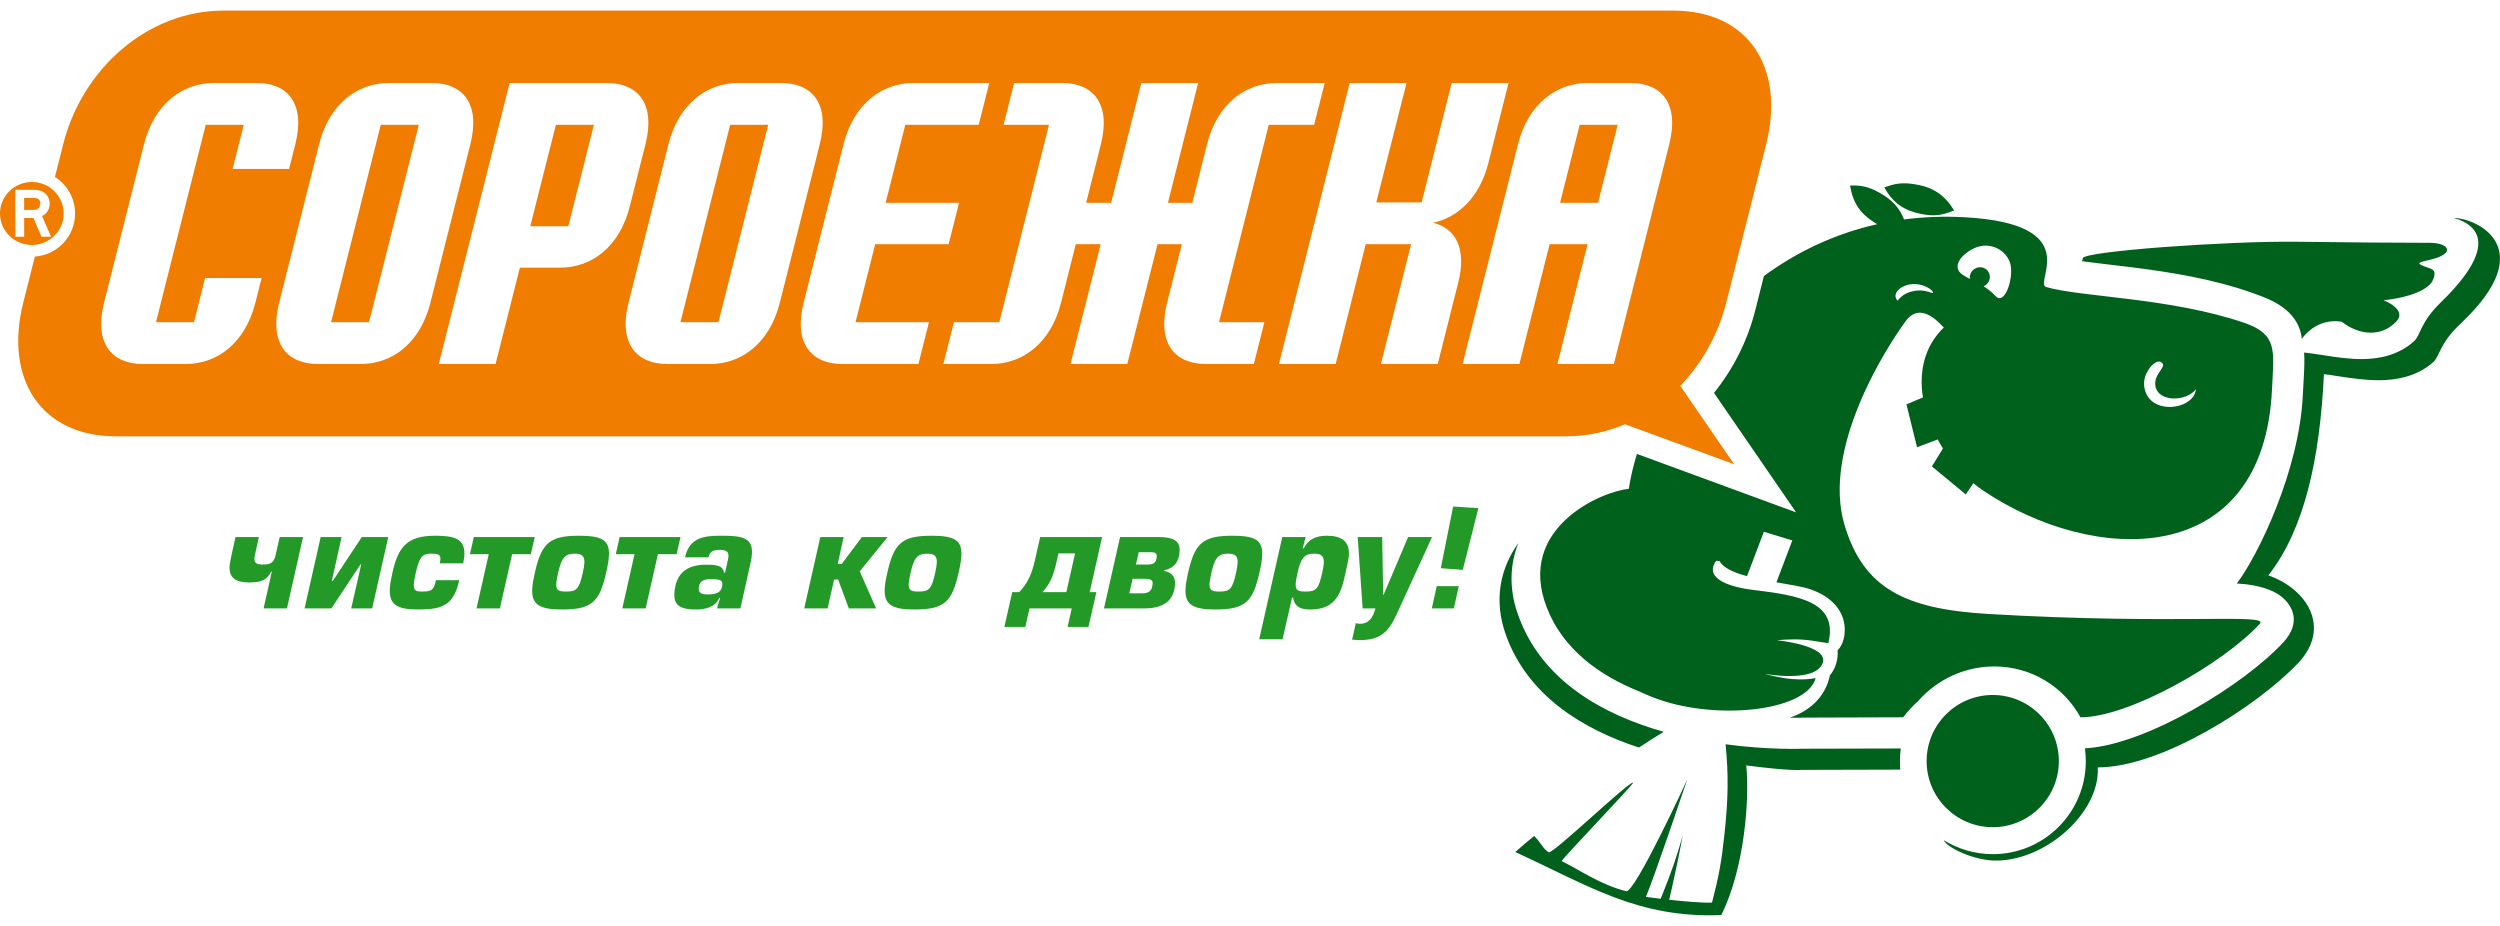 <?xml version="1.0" encoding="UTF-8"?>
<svg xmlns="http://www.w3.org/2000/svg" width="162" height="60" viewBox="0 0 162 60" fill="none">
  <g clip-path="url(#clip0_493_2477)">
    <path fill-rule="evenodd" clip-rule="evenodd" d="M159.005 14.121H159.006C160.382 14.121 164.727 15.993 159.466 20.952C158.03 22.302 158.114 23.089 157.652 23.487C156.541 24.456 155.169 24.629 154.206 24.639C153.297 24.648 152.317 24.501 151.456 24.369C150.994 24.297 150.908 24.281 150.591 24.249C150.331 29.642 149.36 34.259 146.989 37.286C149.46 38.137 151.134 40.66 148.884 43.007C146.22 45.789 140.038 49.73 135.935 49.727C136.096 52.731 132.376 55.937 129.084 55.759C127.64 55.659 126.11 54.858 125.961 54.444C126.883 55.017 127.97 55.349 129.135 55.349C132.461 55.349 135.16 52.653 135.16 49.326C135.16 49.043 135.14 48.765 135.103 48.492C139.097 48.286 145.441 44.344 147.947 41.637C149.152 40.336 148.574 39.219 147.77 38.609C147.265 38.225 146.29 37.87 144.943 37.813C146.345 35.962 148.996 30.468 149.223 25.602C149.254 24.97 149.314 24.076 149.321 23.603C149.327 23.369 149.326 23.113 149.304 22.845C149.611 22.877 149.987 22.926 150.434 22.998C151.266 23.131 152.214 23.277 153.093 23.268C154.024 23.259 155.35 23.085 156.425 22.116C156.871 21.718 156.79 20.931 158.178 19.581C161.975 15.88 160.534 14.556 159.005 14.121ZM133.413 49.319C133.413 51.684 131.494 53.602 129.13 53.602C126.766 53.602 124.845 51.684 124.845 49.319C124.846 46.954 126.765 45.035 129.13 45.035C131.495 45.035 133.413 46.954 133.413 49.319ZM126.627 13.631C125.842 13.971 125.286 14.029 124.457 13.859C123.34 13.628 122.664 13.137 122.103 12.149C122.816 11.873 123.297 11.819 124.045 11.934C125.244 12.116 125.99 12.607 126.627 13.631ZM123.537 26.204L124.605 25.753C124.342 24.086 124.691 22.44 125.964 21.218C125.899 21.229 124.545 19.38 123.497 20.8C122.176 22.591 118.061 29.081 119.52 34.002C120.746 38.114 123.407 39.466 128.843 39.785C141.038 40.502 147.091 39.719 146.435 40.426C144.003 43.05 137.932 46.485 134.816 46.483C133.739 44.517 131.652 43.186 129.231 43.186C127.28 43.186 125.516 44.051 124.306 45.413C123.947 45.739 123.62 46.095 123.326 46.48L116.923 46.501C116.923 46.501 116.569 46.515 115.965 46.511C117.122 46.122 118.155 45.331 118.528 43.977L118.569 43.773C118.743 43.567 118.892 43.314 118.98 43.009C119.077 42.678 119.101 42.39 119.074 42.141C119.394 41.818 119.551 41.321 119.539 40.75C119.514 39.647 118.766 38.67 117.26 38.169C116.792 38.012 115.981 37.886 115.112 37.733L116.143 35.019L114.297 34.459L113.207 37.334C112.351 37.103 111.652 36.797 111.432 36.356C111.43 36.351 111.348 36.346 111.207 36.341C110.332 37.568 112.343 38.075 113.541 38.218C116.522 38.58 119.129 38.972 118.479 41.658C118.467 41.716 117.688 41.51 116.816 41.45C116.026 41.395 115.139 41.488 115.139 41.488C115.14 41.487 118.524 41.817 118.11 42.965C117.637 44.274 114.344 43.665 114.344 43.665C114.345 43.665 115.237 43.929 116.149 44.003C116.861 44.062 117.264 44.002 117.655 43.944C117.045 46.15 110.94 46.731 107.038 45.157C106.76 45.044 106.487 44.928 106.224 44.806C103.619 43.758 101.277 42.069 100.229 39.36C98.235 34.203 103.812 31.828 105.546 31.679C105.654 30.967 105.83 30.206 106.073 29.415L116.389 33.202L111.068 25.459C112.32 23.904 113.249 22.067 113.745 20.091L114.301 17.887C116.388 16.357 118.837 15.156 121.644 14.528L121.493 14.437C120.532 13.838 120.067 13.142 119.884 12.017C120.643 11.999 121.107 12.112 121.769 12.477C122.585 12.924 123.085 13.457 123.383 14.221C124.629 14.056 125.933 14.004 127.299 14.077C135.25 14.509 131.734 18.354 132.598 18.602C134.906 19.264 140.652 19.285 145.438 20.922C147.618 21.669 147.343 22.759 147.228 25.193C146.688 36.983 135.635 36.595 128.501 31.782C128.286 31.638 128.076 31.479 127.871 31.31L127.384 32.039L125.186 30.224L125.903 29.059C125.783 28.869 125.669 28.673 125.561 28.476L124.224 28.982L123.537 26.204ZM128.892 17.698C129.033 18.022 128.875 18.406 128.543 18.552C128.805 18.725 129.069 18.921 129.31 19.182C129.943 19.869 130.581 17.789 130.216 16.929C129.844 16.069 128.844 15.681 127.975 16.064C127.109 16.448 126.407 17.3 127.19 17.812C127.336 17.908 127.488 17.993 127.65 18.078C127.605 17.793 127.761 17.497 128.042 17.373C128.374 17.226 128.755 17.371 128.892 17.698ZM139.945 23.429C139.513 23.384 138.889 24.23 138.935 24.926C139.069 26.98 142.162 26.623 142.299 25.221C141.664 26.036 139.902 26.06 139.679 25.064C139.483 24.156 140.637 23.702 139.945 23.429ZM125.26 18.985C125.273 18.866 125.014 18.628 124.574 18.488C123.478 18.146 122.458 18.954 122.959 19.485C123.246 19.122 123.62 18.884 124.256 18.826C124.789 18.777 125.21 19.026 125.26 18.985ZM149.159 21.961C148.937 19.973 146.974 19.342 145.863 18.95C143.349 18.064 140.591 17.632 138.281 17.337C137.133 17.194 136.068 17.078 135.144 16.957L134.921 16.927L134.965 16.73C135.046 16.276 144.378 15.613 148.777 15.665C152.177 15.706 155.224 15.735 157.445 15.735C158.481 15.735 158.918 16.188 158.246 16.558C157.563 16.934 156.405 16.927 156.887 17.17C157.453 17.457 157.959 17.341 157.68 18.082C157.256 19.217 154.454 19.456 154.454 19.456C154.455 19.456 156.012 20.048 155.286 20.828C154.326 21.857 152.883 21.739 151.743 20.847C150.042 20.576 149.158 21.961 149.159 21.961ZM123.139 49.871L116.73 49.888C116.672 49.886 116.095 49.979 113.159 49.6C113.376 51.713 113.06 56.254 111.539 59.297C106.152 59.508 103.001 57.421 98.189 55.21C98.621 54.829 99.025 54.487 99.413 54.171C99.813 54.551 100.002 55.026 100.358 55.228C100.614 55.371 105.579 50.593 105.823 50.719C105.919 50.768 101.109 55.755 101.202 55.803C102.484 56.435 103.66 57.306 105.372 57.751C105.937 57.898 109.339 50.5 109.338 50.5C109.338 50.5 107.093 57.148 106.654 58.117C106.879 58.147 107.217 58.194 107.611 58.24L107.786 57.803C108.345 56.402 108.622 55.593 109.045 54.141C108.796 55.437 108.646 56.166 108.359 57.452L108.165 58.304C109.153 58.413 110.303 58.514 110.938 58.489C111.376 56.805 111.557 55.829 111.742 54.087C111.987 51.785 112.019 50.272 111.817 48.23C114.655 48.609 116.803 48.516 116.86 48.517L123.171 48.501C123.134 48.77 123.115 49.046 123.115 49.326C123.115 49.51 123.123 49.692 123.139 49.871ZM106.202 48.441C102.547 47.244 99.003 45.079 97.589 41.164C96.744 38.826 97.258 36.769 98.392 35.184C97.861 36.52 97.754 38.081 98.353 39.793C99.866 44.125 103.899 46.315 107.81 47.421C107.269 47.751 106.757 48.076 106.202 48.441Z" fill="#00611C"></path>
    <path fill-rule="evenodd" clip-rule="evenodd" d="M16.774 34.802C16.518 35.913 16.489 36.123 16.489 36.185C16.471 36.485 16.626 36.583 17.048 36.583C17.559 36.583 17.759 36.433 17.861 35.956L18.126 34.802H19.637L18.594 39.425H17.08L17.614 37.048H17.562C17.308 37.541 17.005 37.744 16.161 37.744C15.255 37.744 14.839 37.435 14.876 36.696C14.884 36.554 14.898 36.405 15.261 34.802H16.774Z" fill="#239A27"></path>
    <path fill-rule="evenodd" clip-rule="evenodd" d="M22.136 34.802L21.503 37.637H21.571L23.441 34.802H25.158L24.116 39.425H22.758L23.407 36.573H23.36L21.474 39.425H19.737L20.78 34.802H22.136Z" fill="#239A27"></path>
    <path fill-rule="evenodd" clip-rule="evenodd" d="M28.498 36.504C28.521 36.395 28.533 36.308 28.537 36.238C28.553 35.939 28.388 35.877 27.92 35.877C27.384 35.877 27.18 36.063 26.941 37.12C26.866 37.444 26.826 37.691 26.816 37.867C26.796 38.274 26.96 38.333 27.354 38.333C28.044 38.333 28.122 38.168 28.246 37.595H29.762C29.391 39.241 28.655 39.495 27.097 39.495C25.705 39.495 25.209 39.163 25.26 38.149C25.275 37.867 25.337 37.524 25.428 37.12C25.78 35.552 26.288 34.715 28.18 34.715C29.345 34.716 30.148 34.857 30.091 35.957C30.084 36.116 30.059 36.3 30.011 36.504L28.498 36.504Z" fill="#239A27"></path>
    <path fill-rule="evenodd" clip-rule="evenodd" d="M34.399 35.913H33.186L32.393 39.425H30.878L31.67 35.913H30.453L30.703 34.802H34.651L34.399 35.913Z" fill="#239A27"></path>
    <path fill-rule="evenodd" clip-rule="evenodd" d="M39.459 36.01C39.445 36.308 39.381 36.679 39.276 37.12C38.848 39.021 38.338 39.495 36.42 39.495C34.94 39.495 34.438 39.171 34.488 38.149C34.504 37.859 34.564 37.524 34.656 37.12C35.084 35.227 35.577 34.715 37.505 34.715C39.001 34.716 39.509 34.988 39.459 36.01ZM37.868 36.476C37.889 36.053 37.73 35.877 37.237 35.877C36.566 35.877 36.373 36.22 36.169 37.111C36.101 37.418 36.055 37.656 36.046 37.833C36.023 38.255 36.206 38.333 36.681 38.333C37.376 38.333 37.526 38.168 37.763 37.12C37.823 36.855 37.856 36.653 37.868 36.476Z" fill="#239A27"></path>
    <path fill-rule="evenodd" clip-rule="evenodd" d="M43.846 35.913H42.632L41.838 39.425H40.325L41.117 35.913H39.903L40.153 34.802H44.097L43.846 35.913Z" fill="#239A27"></path>
    <path fill-rule="evenodd" clip-rule="evenodd" d="M46.609 38.74C46.358 39.372 45.639 39.495 45.112 39.495C44.195 39.495 43.659 39.294 43.698 38.476C43.772 37.066 44.595 36.592 45.769 36.592C46.286 36.592 46.866 36.609 46.912 37.111H46.983C47.174 36.282 47.198 36.142 47.202 36.045C47.216 35.797 47.117 35.631 46.643 35.631C46.265 35.631 45.997 35.702 45.907 36.116H44.389C44.698 34.759 45.702 34.715 46.84 34.715C48.143 34.716 48.776 34.873 48.727 35.877C48.718 36.063 48.679 36.282 48.623 36.537L47.977 39.426H46.463L46.664 38.74H46.609ZM45.277 38.124C45.259 38.467 45.547 38.519 45.836 38.519C46.551 38.519 46.78 38.333 46.806 37.851C46.819 37.56 46.556 37.532 46.063 37.532C45.696 37.532 45.304 37.585 45.277 38.124Z" fill="#239A27"></path>
    <path fill-rule="evenodd" clip-rule="evenodd" d="M54.286 36.537H54.55L55.849 34.802H57.516L55.712 37.021L56.772 39.425H55.003L54.311 37.552H54.049L53.629 39.425H52.113L53.157 34.802H54.668L54.286 36.537Z" fill="#239A27"></path>
    <path fill-rule="evenodd" clip-rule="evenodd" d="M62.297 36.01C62.283 36.308 62.218 36.679 62.116 37.12C61.687 39.021 61.178 39.495 59.259 39.495C57.78 39.495 57.278 39.171 57.328 38.149C57.343 37.859 57.402 37.524 57.495 37.12C57.925 35.227 58.418 34.715 60.346 34.715C61.843 34.716 62.347 34.988 62.297 36.01ZM60.704 36.476C60.729 36.053 60.569 35.877 60.075 35.877C59.406 35.877 59.211 36.22 59.008 37.111C58.939 37.418 58.892 37.656 58.884 37.833C58.864 38.255 59.046 38.333 59.52 38.333C60.214 38.333 60.366 38.168 60.601 37.12C60.659 36.855 60.694 36.653 60.704 36.476Z" fill="#239A27"></path>
    <path fill-rule="evenodd" clip-rule="evenodd" d="M71.417 34.802L70.613 38.369H71.045L70.532 40.624H69.179L69.45 39.425H66.712L66.44 40.624H65.083L65.593 38.369H66.044C66.537 37.858 66.845 37.286 67.061 36.308L67.403 34.802H71.417ZM69.665 35.86H68.59L68.476 36.352C68.238 37.426 68.024 37.832 67.556 38.369H69.098L69.665 35.86Z" fill="#239A27"></path>
    <path fill-rule="evenodd" clip-rule="evenodd" d="M72.58 34.802H75.081C75.961 34.802 76.477 35.005 76.441 35.702C76.408 36.423 76.07 36.819 75.436 36.96L75.428 36.995C75.897 37.075 76.166 37.348 76.142 37.841C76.085 38.96 75.359 39.425 74.134 39.425H71.537L72.58 34.802ZM73.179 38.448H73.992C74.395 38.448 74.664 38.332 74.69 37.815C74.701 37.62 74.609 37.507 74.205 37.507H73.392L73.179 38.448ZM73.609 36.583H74.366C74.727 36.583 74.935 36.485 74.954 36.062C74.964 35.894 74.908 35.782 74.565 35.782L73.79 35.782L73.609 36.583Z" fill="#239A27"></path>
    <path fill-rule="evenodd" clip-rule="evenodd" d="M81.789 36.01C81.775 36.308 81.712 36.679 81.609 37.12C81.183 39.021 80.672 39.495 78.752 39.495C77.273 39.495 76.772 39.171 76.821 38.149C76.836 37.859 76.896 37.524 76.986 37.12C77.418 35.227 77.912 34.715 79.84 34.715C81.334 34.716 81.841 34.988 81.789 36.01ZM80.198 36.476C80.221 36.053 80.06 35.877 79.568 35.877C78.899 35.877 78.706 36.22 78.502 37.111C78.437 37.418 78.388 37.656 78.378 37.833C78.357 38.255 78.539 38.333 79.012 38.333C79.709 38.333 79.858 38.168 80.094 37.12C80.154 36.855 80.189 36.653 80.198 36.476Z" fill="#239A27"></path>
    <path fill-rule="evenodd" clip-rule="evenodd" d="M83.11 41.425H81.596L83.091 34.802H84.608L84.411 35.534H84.482C84.795 34.909 85.324 34.715 85.983 34.715C86.935 34.716 87.454 35.086 87.408 35.957C87.402 36.105 87.385 36.274 87.102 37.507C86.786 38.914 86.166 39.495 84.899 39.495C84.343 39.495 83.893 39.365 83.793 38.73H83.723L83.11 41.425ZM85.782 36.476C85.801 36.053 85.644 35.877 85.152 35.877C84.482 35.877 84.287 36.22 84.083 37.111C84.016 37.418 83.969 37.656 83.962 37.833C83.94 38.255 84.12 38.333 84.597 38.333C85.292 38.333 85.442 38.168 85.678 37.12C85.736 36.855 85.771 36.653 85.782 36.476Z" fill="#239A27"></path>
    <path fill-rule="evenodd" clip-rule="evenodd" d="M89.63 38.563H89.648L91.244 34.802H92.796L90.49 39.831C89.964 40.985 89.411 41.477 88.127 41.477C87.95 41.477 87.791 41.461 87.616 41.45L87.854 40.385C87.944 40.393 88.02 40.421 88.109 40.421C88.743 40.421 88.978 39.971 89.128 39.425H88.298L87.979 34.802H89.566L89.63 38.563Z" fill="#239A27"></path>
    <path fill-rule="evenodd" clip-rule="evenodd" d="M94.208 39.426H92.781L93.101 37.982H94.528L94.208 39.426ZM94.788 36.927L93.363 36.819L94.164 32.822L95.8 32.928L94.788 36.927Z" fill="#239A27"></path>
    <path fill-rule="evenodd" clip-rule="evenodd" d="M103.553 13.141H101.091L102.364 8.085H104.827L103.553 13.141ZM44.092 20.879L47.315 8.085H49.78L46.554 20.879H44.092ZM34.362 14.662L36.022 8.085H38.484L36.826 14.662H34.362ZM21.452 20.879L24.675 8.085H27.138L23.914 20.879H21.452ZM111.859 19.616C111.338 21.679 110.289 23.54 108.881 25.003L112.376 30.087L105.301 27.491C104.111 27.996 102.821 28.274 101.478 28.274L7.522 28.275C2.638 28.275 0.265 24.537 1.507 19.612L2.26 16.626C3.715 16.526 4.865 15.315 4.865 13.835C4.865 12.838 4.344 11.964 3.561 11.468L4.095 9.348C5.335 4.424 9.594 0.688 14.474 0.688H108.431C113.355 0.688 115.681 4.447 114.446 9.35L111.859 19.616ZM89.182 13.115L91.144 5.378H87.46L82.872 23.587H86.552L88.497 15.824H91.439L89.482 23.587H93.165L94.495 18.309C95.057 16.089 94.314 14.788 92.862 14.436C94.493 14.084 95.887 12.781 96.446 10.561L97.754 5.378H94.069L92.121 13.115H89.182ZM71.325 15.824L69.368 23.587H73.048L75.008 15.824H76.584L75.628 19.614C74.966 22.245 76.128 23.587 78.134 23.587H81.249L81.933 20.879H78.991L82.217 8.085H85.157L85.841 5.378H82.725C80.721 5.378 78.876 6.719 78.214 9.349L77.261 13.141H75.682L77.639 5.378H73.957L72 13.141H70.384L71.338 9.349C72.001 6.719 70.833 5.378 68.83 5.378H65.714L65.033 8.085H67.974L64.756 20.879H61.813L61.13 23.587H64.249C66.254 23.587 68.092 22.245 68.755 19.614L69.71 15.824H71.325ZM100.92 23.587H104.579L108.168 9.349C108.829 6.719 107.688 5.378 105.659 5.378H102.872C100.87 5.378 99.026 6.719 98.364 9.349L94.776 23.587H98.457L100.415 15.824H102.875L100.92 23.587ZM53.121 9.349C53.786 6.719 52.64 5.378 50.612 5.378H47.823C45.819 5.378 43.978 6.719 43.315 9.349L40.728 19.614C40.066 22.245 41.232 23.587 43.235 23.587H46.022C48.049 23.587 49.868 22.245 50.533 19.614L53.121 9.349ZM60.196 20.879H55.439L56.713 15.824H61.471L62.147 13.141H57.389L58.663 8.085H63.421L64.104 5.378H59.17C57.167 5.378 55.324 6.719 54.662 9.349L52.075 19.614C51.413 22.245 52.575 23.587 54.581 23.587H59.513L60.196 20.879ZM41.827 9.349C42.49 6.719 41.344 5.378 39.318 5.378H33.023L28.433 23.587H32.113L33.688 17.344H36.301C38.33 17.344 40.149 16.003 40.811 13.372L41.827 9.349ZM30.48 9.349C31.143 6.719 30.001 5.378 27.972 5.378H25.184C23.181 5.378 21.338 6.719 20.677 9.349L18.088 19.614C17.425 22.245 18.59 23.587 20.592 23.587H23.383C25.407 23.587 27.23 22.245 27.892 19.614L30.48 9.349ZM16.952 18.015H13.29L12.571 20.879H10.108L13.333 8.085H15.795L15.073 10.948H18.734L19.137 9.349C19.802 6.719 18.656 5.378 16.631 5.378H13.841C11.837 5.378 9.996 6.719 9.331 9.349L6.744 19.614C6.081 22.245 7.245 23.587 9.252 23.587H12.04C14.067 23.587 15.885 22.245 16.548 19.614L16.952 18.015Z" fill="#F07C00"></path>
    <path fill-rule="evenodd" clip-rule="evenodd" d="M2.066 11.793C0.927 11.793 0 12.706 0 13.835C0.001 14.96 0.926 15.874 2.066 15.874C3.204 15.874 4.127 14.96 4.127 13.835C4.127 12.706 3.204 11.792 2.066 11.793ZM3.18 15.341H2.69L2.166 14.128H1.566V15.341H1.481H0.991V12.3H2.166C2.352 12.3 2.628 12.308 2.864 12.477C3.084 12.636 3.219 12.902 3.219 13.2C3.221 13.521 3.059 13.843 2.726 14.003L3.308 15.341H3.18Z" fill="#F07C00"></path>
    <path fill-rule="evenodd" clip-rule="evenodd" d="M2.166 12.825H1.564V13.602H2.174C2.371 13.6 2.486 13.515 2.544 13.439L2.619 13.195C2.619 13.058 2.556 12.957 2.49 12.907C2.402 12.833 2.28 12.825 2.166 12.825Z" fill="#F07C00"></path>
  </g>
  <defs>
    <clipPath id="clip0_493_2477">
      <rect width="162" height="58.624" fill="white" transform="translate(0 0.688)"></rect>
    </clipPath>
  </defs>
</svg>

